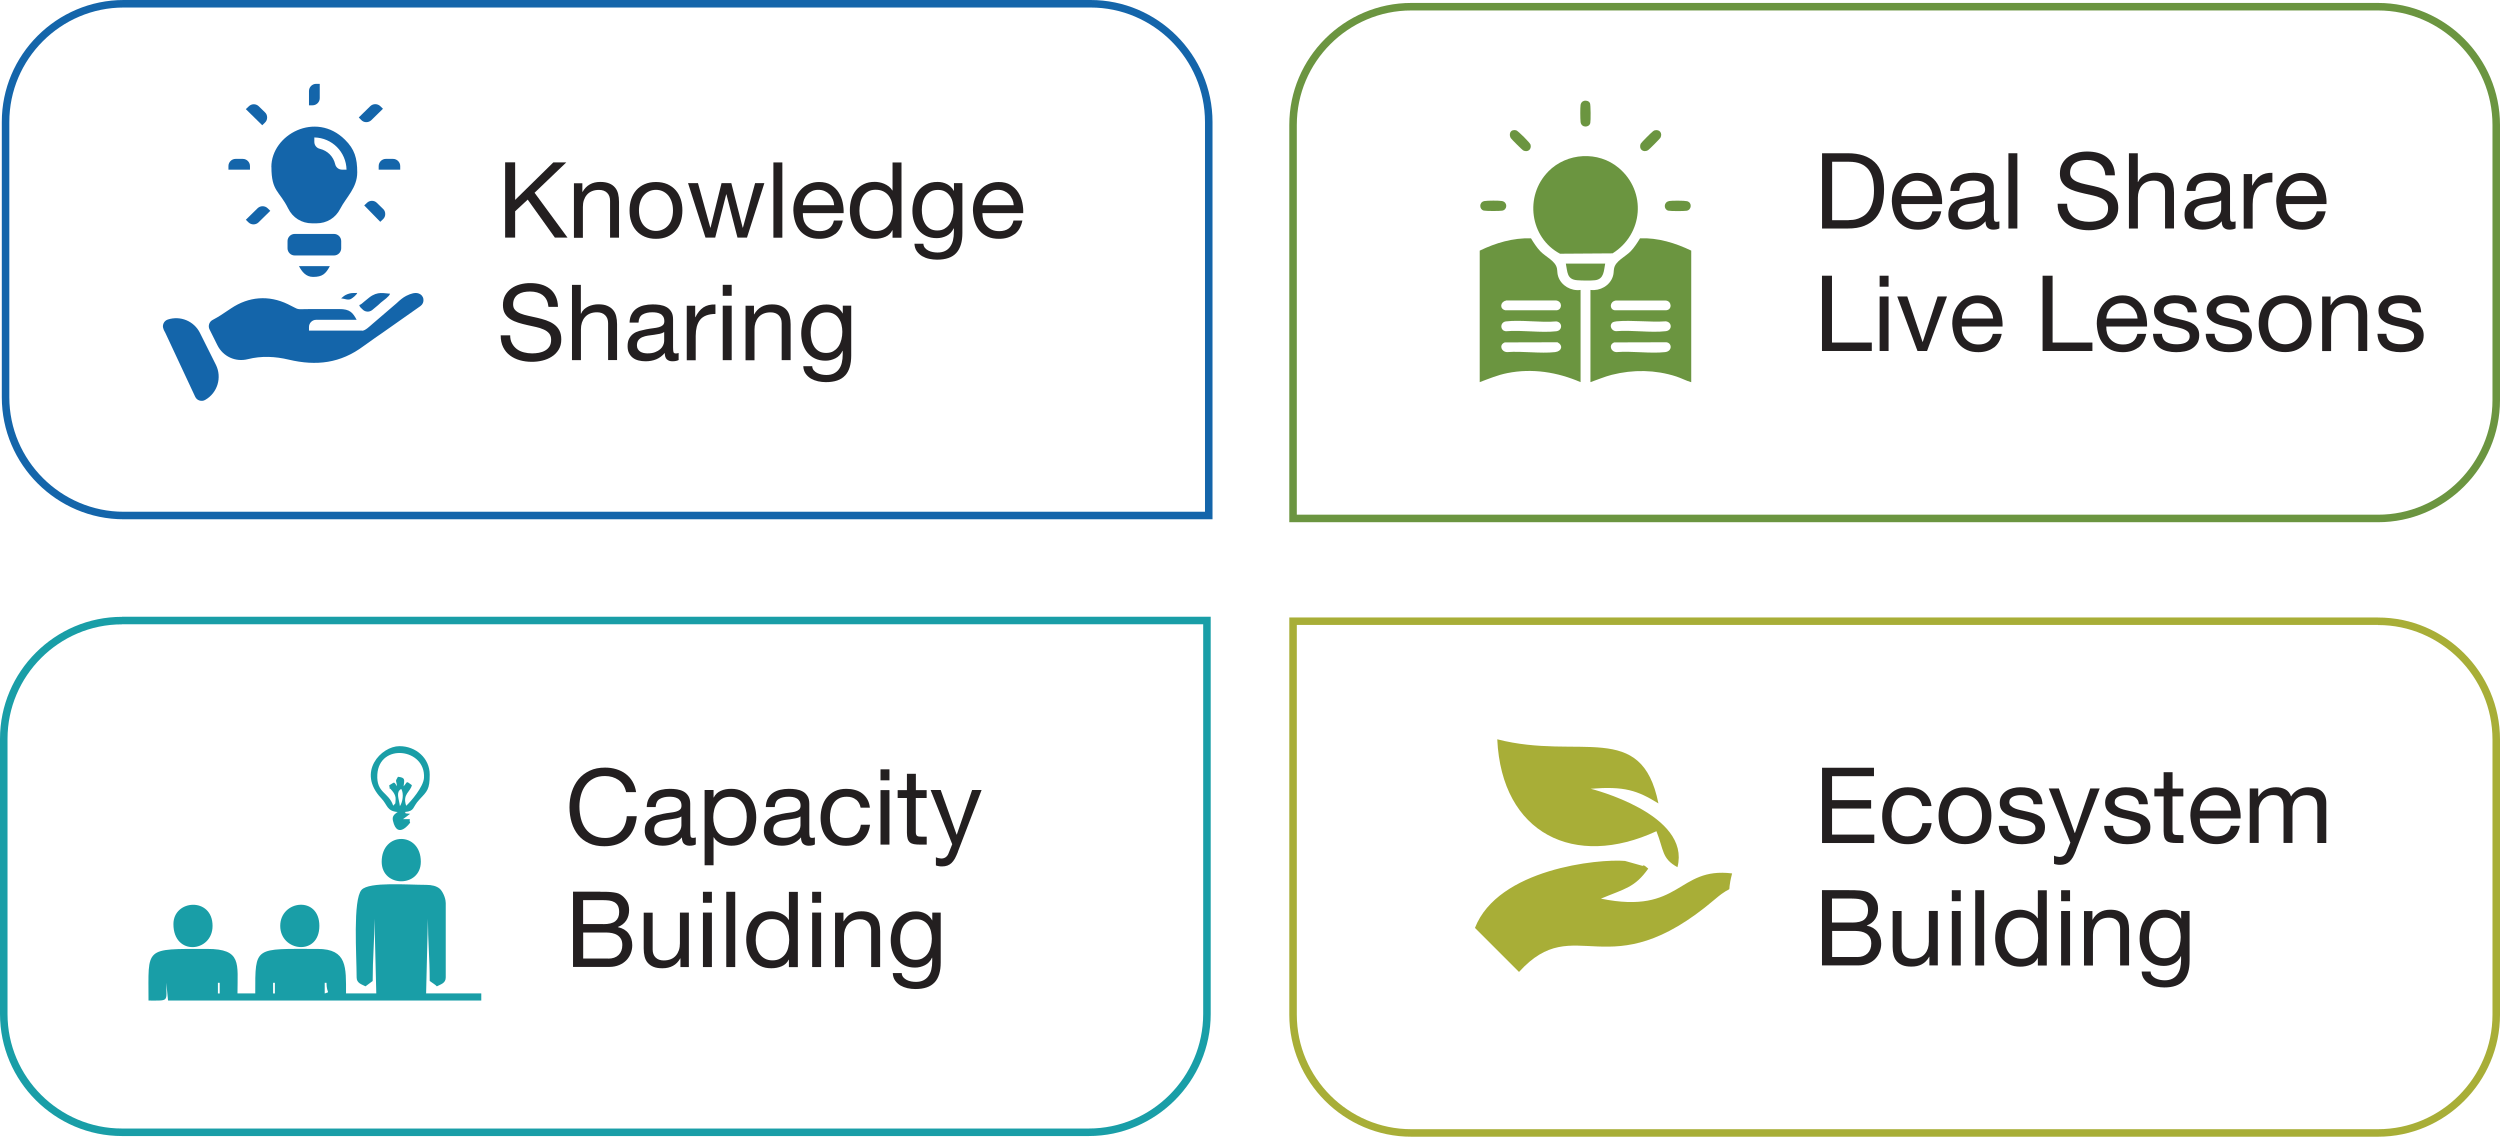 <?xml version="1.0" encoding="UTF-8"?>
<svg id="Layer_2" data-name="Layer 2" xmlns="http://www.w3.org/2000/svg" viewBox="0 0 332.14 151.02">
  <defs>
    <style>
      .cls-1 {
        fill: #231f20;
      }

      .cls-2 {
        stroke: #1465aa;
      }

      .cls-2, .cls-3, .cls-4, .cls-5, .cls-6, .cls-7, .cls-8 {
        fill-rule: evenodd;
      }

      .cls-2, .cls-3, .cls-4, .cls-6 {
        fill: none;
        stroke-miterlimit: 10;
      }

      .cls-3 {
        stroke: #199ea7;
      }

      .cls-9 {
        fill: #6b9540;
      }

      .cls-4 {
        stroke: #6b9540;
      }

      .cls-5 {
        fill: #199ea7;
      }

      .cls-6 {
        stroke: #a8ae37;
      }

      .cls-7 {
        fill: #a8ae37;
      }

      .cls-8 {
        fill: #1465aa;
      }
    </style>
  </defs>
  <g id="Layer_1-2" data-name="Layer 1">
    <g>
      <path class="cls-2" d="M16.45.5h128.43c8.64,0,15.71,7.07,15.71,15.71v52.28H16.45c-8.64,0-15.71-7.07-15.71-15.71V16.21C.73,7.57,7.8.5,16.45.5"/>
      <path class="cls-3" d="M16.21,82.44h144.14v52.28c0,8.64-7.07,15.71-15.71,15.71H16.21c-8.64,0-15.71-7.07-15.71-15.71v-36.56c0-8.64,7.07-15.71,15.71-15.71"/>
      <path class="cls-4" d="M315.93.89h-128.43c-8.64,0-15.71,7.07-15.71,15.71v52.28s144.14,0,144.14,0c8.64,0,15.71-7.07,15.71-15.71V16.6c0-8.64-7.07-15.71-15.71-15.71"/>
      <path class="cls-8" d="M36.06,22.18c0,3.28,1.05,3.14,2.22,5.51.61,1.24,1.8,1.98,3.18,1.98h.58c1.37,0,2.54-.71,3.16-1.93.8-1.55,2.26-2.78,2.26-4.84,0-1.89-.35-3.08-1.63-4.34-3.89-3.86-9.78-.68-9.78,3.63M41.76,18.26c2.36.05,4.22,1.92,4.28,4.28h-.59c-.44,0-.82-.29-.92-.73-.24-1.02-1.01-1.79-2.04-2.04-.43-.1-.73-.48-.73-.92v-.59ZM21.73,43.77c.06.12.12.23.17.33.02.04.04.07.06.11l3.97,8.5c.12.25.31.42.57.5.26.08.52.06.76-.08,1.64-.93,2.26-2.98,1.42-4.67l-2.11-4.22c-.79-1.59-2.61-2.33-4.27-1.79-.27.09-.47.27-.58.53-.11.26-.1.53.03.79ZM39.15,33.94h5.23c.52,0,.95-.43.95-.95v-.96c0-.52-.43-.95-.95-.95h-5.23c-.52,0-.95.43-.95.95v.96c0,.52.43.95.95.95ZM47.73,40.53c.09.33.23.34.41.55.34.38.91.43,1.31.11.28-.23.49-.41.78-.65.16-.13.21-.21.37-.34.33-.28,1.12-.8,1.22-1.18-.75-.02-1.63-.39-2.78.52-.22.18-.41.33-.64.52-.21.17-.43.41-.68.47ZM32.66,14.5l2.18,2.14.36-.35c.19-.18.29-.41.29-.68s-.09-.5-.28-.68l-.83-.81c-.37-.36-.95-.36-1.32,0l-.41.39ZM48.38,27.28l2.14,2.19.37-.35c.19-.18.29-.41.29-.68,0-.27-.09-.5-.28-.68l-.83-.81c-.36-.36-.95-.36-1.32,0l-.37.35ZM32.66,29.2l.36.35c.37.35.95.35,1.32,0l1.57-1.54-.36-.35c-.37-.35-.95-.35-1.32,0l-1.57,1.54ZM47.67,15.61l.32.33c.18.19.41.29.67.29.26,0,.49-.09.68-.27l1.54-1.51-.36-.35c-.37-.35-.95-.35-1.32,0l-1.53,1.5ZM41.59,36.79c1.24,0,1.68-.4,2.23-1.43h-4.1c.38.72.92,1.43,1.87,1.43ZM41.05,13.99h.48c.52,0,.95-.43.95-.95v-1.9h-.48c-.52,0-.95.43-.95.95v1.9ZM30.36,22.54h2.85v-.48c0-.52-.43-.95-.95-.95h-.96c-.52,0-.95.43-.95.95v.48ZM50.32,22.54h2.85v-.48c0-.52-.43-.95-.95-.95h-.96c-.52,0-.95.43-.95.95v.48ZM45.33,39.64c.44.04.94.29,1.31.07.27-.16.73-.53.82-.79-.56,0-.85-.01-1.27.15-.4.15-.59.32-.86.56ZM48.09,43.92h-7.04v-.48c0-.52.43-.95.95-.95h5.38c-.49-.92-.88-1.44-2.31-1.43-1.25,0-2.5,0-3.74,0-2.28,0-1.32.2-3.09-.65-2.55-1.23-5.2-1.01-7.53.55-1.32.88-1.51,1.03-2.47,1.55-.45.24-.63.8-.4,1.26l1.04,2.09c.75,1.51,2.41,2.27,4.04,1.86,1.82-.46,3.63-.37,5.44.06,3.67.87,6.87.49,9.94-1.8.02-.02.04-.03.07-.05l1.63-1.16c.28-.21.49-.32.76-.52.02-.02.04-.03.07-.05l5.03-3.54c.31-.22.45-.57.39-.94-.06-.37-.32-.65-.68-.75-.42-.12-.93,0-1.59.33-.44.22-.86.58-1.22.92-.03.03-.06.06-.1.09l-3.16,2.71c-.42.36-.98.92-1.4.92Z"/>
      <g>
        <path class="cls-1" d="M68.44,21.58v4.98l5.07-4.98h1.72l-4.21,4.03,4.38,5.96h-1.68l-3.61-5.05-1.67,1.55v3.5h-1.33v-10h1.33Z"/>
        <path class="cls-1" d="M77.37,24.34v1.15h.03c.5-.88,1.28-1.32,2.35-1.32.48,0,.87.07,1.19.2s.57.31.77.55c.2.23.33.51.41.83.08.32.12.68.12,1.07v4.76h-1.19v-4.9c0-.45-.13-.8-.39-1.06-.26-.26-.62-.39-1.08-.39-.36,0-.68.06-.94.17-.27.11-.49.27-.67.48-.18.21-.31.45-.4.72s-.13.58-.13.9v4.09h-1.19v-7.24h1.12Z"/>
        <path class="cls-1" d="M83.86,26.47c.15-.46.37-.86.67-1.2.3-.34.67-.61,1.11-.8s.94-.29,1.51-.29,1.08.1,1.52.29c.43.2.8.46,1.1.8.3.34.52.74.67,1.2s.22.96.22,1.49-.08,1.03-.22,1.48-.37.86-.67,1.2c-.3.34-.67.61-1.1.8-.43.19-.94.29-1.52.29s-1.07-.1-1.51-.29c-.44-.19-.81-.46-1.11-.8-.3-.34-.52-.74-.67-1.2s-.22-.95-.22-1.48.07-1.03.22-1.49ZM85.07,29.13c.12.34.28.63.48.85s.45.4.72.52c.28.12.57.18.88.18s.6-.06.88-.18c.28-.12.52-.3.72-.52.21-.23.37-.51.48-.85.12-.34.18-.73.18-1.17s-.06-.83-.18-1.17c-.12-.34-.28-.63-.48-.86-.21-.23-.45-.41-.72-.53-.28-.12-.57-.18-.88-.18s-.6.06-.88.18c-.28.12-.52.3-.72.53-.21.23-.37.52-.48.86-.12.34-.18.73-.18,1.17s.06.83.18,1.17Z"/>
        <path class="cls-1" d="M97.98,31.57l-1.47-5.75h-.03l-1.46,5.75h-1.29l-2.32-7.24h1.32l1.64,5.92h.03l1.46-5.92h1.3l1.51,5.92h.03l1.62-5.92h1.23l-2.31,7.24h-1.26Z"/>
        <path class="cls-1" d="M103.94,21.58v10h-1.19v-10h1.19Z"/>
        <path class="cls-1" d="M110.91,31.11c-.54.41-1.22.62-2.04.62-.58,0-1.08-.09-1.5-.28s-.78-.45-1.07-.78c-.29-.34-.51-.74-.65-1.2s-.23-.98-.25-1.53c0-.55.08-1.05.25-1.51s.4-.85.71-1.19c.3-.34.66-.6,1.08-.78s.87-.28,1.37-.28c.64,0,1.18.13,1.6.4.42.27.77.6,1.02,1.01.26.41.43.86.53,1.34.1.49.14.95.12,1.39h-5.42c0,.32.03.62.11.9.08.29.22.54.41.76.19.22.42.39.71.53s.63.2,1.02.2c.5,0,.92-.12,1.24-.35s.53-.59.64-1.06h1.18c-.16.81-.51,1.42-1.05,1.83ZM110.62,26.46c-.11-.25-.25-.47-.43-.65s-.4-.33-.64-.43c-.25-.11-.52-.16-.82-.16s-.59.05-.83.16-.46.25-.64.44c-.18.19-.32.4-.42.65-.1.25-.16.51-.18.79h4.16c-.02-.28-.08-.55-.19-.8Z"/>
        <path class="cls-1" d="M118.58,31.57v-.98h-.03c-.2.4-.5.69-.92.87-.42.18-.88.27-1.39.27-.56,0-1.05-.1-1.46-.31s-.76-.48-1.04-.83c-.28-.34-.48-.75-.62-1.2-.14-.46-.21-.94-.21-1.46s.07-1,.2-1.46c.13-.46.34-.86.62-1.2s.62-.61,1.04-.81c.42-.2.9-.3,1.45-.3.19,0,.39.02.6.06.21.04.43.1.64.19s.42.21.61.35c.19.15.35.32.48.54h.03v-3.72h1.19v10h-1.19ZM114.31,29.01c.09.32.22.61.41.86.18.25.42.45.7.6.28.15.62.22,1,.22s.74-.08,1.02-.24c.28-.16.51-.37.69-.62s.31-.55.38-.88.12-.66.12-.99c0-.35-.04-.7-.13-1.03-.08-.33-.22-.62-.4-.88-.18-.25-.42-.46-.71-.61-.29-.15-.64-.23-1.05-.23s-.74.08-1.02.24c-.28.16-.5.37-.67.63-.17.26-.29.56-.36.9-.08.34-.11.68-.11,1.04,0,.34.04.67.13.99Z"/>
        <path class="cls-1" d="M127.04,33.62c-.54.59-1.39.88-2.55.88-.34,0-.68-.04-1.03-.11-.35-.07-.67-.2-.95-.36-.28-.17-.52-.39-.71-.66-.19-.27-.29-.6-.31-.99h1.19c0,.21.08.4.2.55s.28.27.46.36c.18.09.38.16.6.2.21.04.42.06.62.06.39,0,.72-.07.99-.2.27-.13.5-.32.67-.56.18-.24.31-.53.39-.86.08-.34.12-.7.12-1.11v-.48h-.03c-.21.45-.52.78-.93.99-.42.21-.86.31-1.32.31-.54,0-1.01-.1-1.41-.29-.4-.2-.74-.46-1.01-.79-.27-.33-.47-.72-.61-1.16-.14-.44-.2-.91-.2-1.41,0-.43.06-.87.17-1.32.11-.45.3-.86.56-1.23.26-.37.61-.67,1.04-.91.43-.24.96-.36,1.58-.36.46,0,.88.1,1.26.3.38.2.68.5.9.9h.01v-1.04h1.12v6.62c0,1.19-.27,2.07-.81,2.66ZM125.52,30.36c.28-.16.5-.38.67-.64.17-.27.29-.57.37-.9.08-.34.12-.67.12-1.01,0-.32-.04-.63-.11-.94-.07-.31-.19-.59-.36-.83s-.38-.45-.64-.59c-.26-.15-.58-.22-.95-.22s-.71.07-.98.22c-.27.15-.49.34-.67.58-.17.24-.3.52-.38.84s-.12.65-.12.99.03.65.1.98c.06.33.18.62.34.89.16.27.37.48.63.64.26.16.59.25.98.25s.73-.08,1-.25Z"/>
        <path class="cls-1" d="M134.77,31.11c-.54.41-1.22.62-2.04.62-.58,0-1.08-.09-1.5-.28s-.78-.45-1.07-.78c-.29-.34-.51-.74-.65-1.2s-.23-.98-.25-1.53c0-.55.08-1.05.25-1.51s.4-.85.71-1.19c.3-.34.66-.6,1.08-.78s.87-.28,1.37-.28c.64,0,1.18.13,1.6.4.42.27.77.6,1.02,1.01.26.41.43.86.53,1.34.1.49.14.95.12,1.39h-5.42c0,.32.03.62.11.9.08.29.22.54.41.76.19.22.42.39.71.53s.63.2,1.02.2c.5,0,.92-.12,1.24-.35s.53-.59.64-1.06h1.18c-.16.81-.51,1.42-1.05,1.83ZM134.48,26.46c-.11-.25-.25-.47-.43-.65s-.4-.33-.64-.43c-.25-.11-.52-.16-.82-.16s-.59.05-.83.16-.46.25-.64.44c-.18.19-.32.4-.42.65-.1.25-.16.51-.18.79h4.16c-.02-.28-.08-.55-.19-.8Z"/>
      </g>
      <g>
        <path class="cls-1" d="M72.11,39.21c-.44-.32-1.01-.48-1.7-.48-.28,0-.56.03-.83.08-.27.06-.51.15-.72.28-.21.13-.38.31-.5.53s-.19.49-.19.82c0,.31.09.56.27.75.18.19.42.35.73.47.3.12.65.22,1.03.3s.77.17,1.17.26c.4.09.79.2,1.17.33.38.13.73.3,1.03.51.3.21.55.49.73.81.18.33.27.74.27,1.23,0,.53-.12.99-.36,1.37-.24.38-.54.69-.92.92-.37.24-.79.41-1.25.52s-.92.16-1.38.16c-.56,0-1.09-.07-1.59-.21-.5-.14-.94-.35-1.32-.64-.38-.28-.68-.65-.9-1.09-.22-.44-.33-.97-.33-1.58h1.26c0,.42.08.78.25,1.08.16.3.38.55.64.75.27.2.58.34.93.43.35.09.72.14,1.09.14.3,0,.6-.03.9-.08.3-.06.58-.15.82-.29.24-.13.44-.32.59-.55s.22-.53.22-.9c0-.34-.09-.62-.27-.84-.18-.21-.42-.39-.73-.52-.3-.14-.65-.25-1.03-.33-.38-.08-.77-.17-1.17-.26-.4-.09-.79-.19-1.17-.31-.38-.12-.73-.27-1.03-.46-.3-.19-.55-.44-.73-.74-.18-.3-.27-.68-.27-1.14,0-.5.1-.94.31-1.31.21-.37.48-.67.82-.91.34-.24.73-.42,1.16-.53.43-.12.88-.17,1.34-.17.51,0,.99.06,1.43.18s.82.31,1.16.57c.33.26.59.59.78.99.19.4.3.87.31,1.42h-1.26c-.08-.72-.33-1.24-.78-1.56Z"/>
        <path class="cls-1" d="M77.17,37.85v3.82h.03c.09-.22.22-.41.39-.57.17-.15.36-.28.57-.38.21-.1.43-.17.66-.22.23-.05.45-.07.67-.07.48,0,.87.06,1.19.2s.57.31.77.55c.2.23.33.51.41.83.08.32.12.68.12,1.07v4.76h-1.19v-4.9c0-.45-.13-.8-.39-1.06s-.62-.39-1.08-.39c-.36,0-.68.06-.94.17-.27.11-.49.27-.67.48-.18.21-.31.45-.4.72-.09.28-.13.58-.13.9v4.09h-1.19v-10h1.19Z"/>
        <path class="cls-1" d="M90.18,47.82c-.21.12-.49.18-.85.18-.31,0-.55-.09-.74-.26-.18-.17-.27-.46-.27-.85-.33.39-.71.67-1.14.85-.43.17-.9.26-1.41.26-.33,0-.64-.04-.93-.11-.29-.07-.55-.19-.76-.35-.21-.16-.38-.37-.51-.62s-.19-.57-.19-.93c0-.41.07-.75.21-1.01.14-.26.32-.47.55-.64s.49-.29.78-.37.6-.15.9-.21c.33-.07.64-.11.93-.15.29-.03.55-.08.78-.14.22-.06.4-.15.53-.27.13-.12.2-.29.2-.51,0-.26-.05-.47-.15-.63-.1-.16-.22-.28-.38-.36-.15-.08-.33-.14-.52-.17-.19-.03-.38-.04-.57-.04-.5,0-.92.1-1.26.29-.34.19-.52.55-.55,1.08h-1.19c.02-.45.11-.83.28-1.13.17-.31.39-.56.67-.75.28-.19.6-.33.96-.41.36-.08.74-.13,1.15-.13.33,0,.65.02.97.07.32.05.61.14.88.29.26.14.47.35.63.61.16.26.24.6.24,1.02v3.72c0,.28.02.48.05.61.03.13.14.2.33.2.1,0,.22-.02.36-.06v.92ZM88.24,44.11c-.15.11-.35.19-.59.24-.24.05-.5.09-.76.13-.27.03-.54.07-.81.11s-.51.11-.73.2-.39.22-.53.4c-.13.17-.2.41-.2.7,0,.19.04.36.12.49s.18.24.31.33c.13.08.27.14.44.18s.35.06.53.06c.39,0,.73-.05,1.01-.16.28-.11.51-.24.69-.4.18-.16.31-.34.39-.53s.13-.37.13-.54v-1.21Z"/>
        <path class="cls-1" d="M92.36,40.61v1.53h.03c.29-.59.64-1.02,1.06-1.3s.95-.41,1.6-.39v1.26c-.48,0-.88.07-1.22.2-.34.13-.61.32-.81.57s-.35.56-.45.92c-.09.36-.14.77-.14,1.24v3.22h-1.19v-7.24h1.12Z"/>
        <path class="cls-1" d="M96.02,39.3v-1.46h1.19v1.46h-1.19ZM97.21,40.61v7.24h-1.19v-7.24h1.19Z"/>
        <path class="cls-1" d="M100.17,40.61v1.15h.03c.5-.88,1.28-1.32,2.35-1.32.48,0,.87.06,1.19.2s.57.31.77.55c.2.23.33.51.41.83.08.32.12.68.12,1.07v4.76h-1.19v-4.9c0-.45-.13-.8-.39-1.06s-.62-.39-1.08-.39c-.36,0-.68.06-.94.17-.27.11-.49.27-.67.48-.18.21-.31.45-.4.72-.09.28-.13.58-.13.9v4.09h-1.19v-7.24h1.12Z"/>
        <path class="cls-1" d="M112.27,49.89c-.54.59-1.39.88-2.55.88-.34,0-.68-.04-1.03-.11-.35-.08-.67-.2-.95-.36-.28-.17-.52-.39-.71-.66s-.29-.6-.31-.99h1.19c0,.21.08.4.2.55.13.15.28.27.46.36.18.09.38.16.6.2.21.04.42.06.62.06.39,0,.72-.07.99-.2.27-.14.5-.32.67-.56.18-.24.31-.52.39-.86.08-.34.12-.71.12-1.11v-.48h-.03c-.21.45-.52.78-.93.99-.42.21-.86.32-1.32.32-.54,0-1.01-.1-1.41-.29s-.74-.46-1.01-.79c-.27-.33-.47-.72-.61-1.16-.14-.44-.2-.91-.2-1.41,0-.43.06-.87.17-1.32.11-.45.3-.86.56-1.23.26-.37.61-.67,1.04-.91.43-.24.96-.36,1.58-.36.46,0,.88.1,1.26.3.38.2.68.5.9.9h.01v-1.04h1.12v6.62c0,1.19-.27,2.07-.81,2.66ZM110.75,46.63c.28-.16.5-.38.67-.64.17-.27.29-.57.37-.9s.12-.67.12-1.01c0-.32-.04-.63-.11-.94-.07-.31-.19-.58-.36-.83-.16-.25-.38-.45-.64-.59-.26-.15-.58-.22-.95-.22s-.71.07-.98.22-.49.34-.67.58c-.17.24-.3.52-.38.84s-.12.65-.12.99c0,.33.03.65.1.98.06.33.18.62.34.89.16.27.37.48.63.64.26.16.59.25.98.25s.73-.08,1-.25Z"/>
      </g>
      <path class="cls-5" d="M59.22,119.93v9.93c0,.77-.67.91-1.18,1.18-.34-.29.16.09-.39-.32-.28-.21-.33-.23-.56-.39,0-3.06-.24-5.24-.24-8.28l-.24,9.93h7.33v.95H22.33l-.24-2.37c0,2.57.45,2.37-2.36,2.37,0-7.13-.64-6.86,7.8-6.86,4.62,0,4.02,1.94,4.02,5.91h2.36c0-6.32-.14-5.91,8.28-5.91,3.97,0,3.78,2.47,3.78,5.91h4.02l-.24-9.93c0,2.92-.24,5.2-.24,8.28l-.95.71c-.51-.27-1.18-.41-1.18-1.18,0-2.91-.52-10.34.66-11.64,1-1.1,6.21-.66,8.57-.66.76,0,1.4.15,1.83.53.35.32.77,1.19.77,1.83M43.38,130.57h-.24v1.42c.82-.27.24.06.24-1.42ZM36.52,130.57h-.24v1.42h.24v-1.42ZM57.09,102.91c0,1.97-.32,2.2-1.39,3.34-.95,1.01-.55,1.51-1.92,1.63.29.22-.27.15.71.24l-.95.71c1.43.03.69-.15.95.47,0,0-1.68,2.35-2.28-.24-.13-.56.1-.8.48-1.09.03-.02.1-.06.15-.09-1.48-.12-1.33-.93-2.19-1.83-3.3-3.47,0-6.92,2.42-6.92,2.18,0,4.02,1.59,4.02,3.78ZM53.96,107.06c.63-.58,2.29-2.5,2.37-3.72.24-3.93-5.95-4.68-6.2-.44-.14,2.49,1.5,2.31,2.11,4.14.37-.46.25-.04.32-.82.06-.69-.57-1.28-.57-1.28-.33-.5-.09.47-.28-.61.75-.4.56-.58,1.04.13-.1-.88-.3-.54.12-1.26.99.11.87.35.75,1.27.57-.62.26-.77,1.1-.16-.18.9-1.29,1.19-.76,2.73ZM53.13,107.1c.35-.5.56-1.64.18-2.29-.76.43-.31,1.28-.18,2.29ZM42.43,123.01c0,4.07-5.2,3.43-5.2,0s5.2-4.05,5.2,0ZM28.24,123.01c0,3.54-5.2,4.06-5.2-.24,0-3.29,5.2-3.63,5.2.24ZM55.91,114.49c0,3.46-5.2,3.46-5.2,0,0-4.04,5.2-4.04,5.2,0ZM29.19,130.57h-.24v1.42h.24v-1.42Z"/>
      <g>
        <path class="cls-1" d="M82.18,103.63c-.51-.35-1.11-.53-1.81-.53-.6,0-1.11.11-1.53.34-.42.22-.78.52-1.05.9-.28.38-.48.81-.61,1.29s-.2.99-.2,1.51c0,.57.07,1.11.2,1.62.13.51.33.95.61,1.33.27.38.63.68,1.06.9s.94.34,1.54.34c.44,0,.83-.07,1.17-.22s.63-.35.88-.6c.25-.26.44-.56.58-.92.14-.35.22-.74.25-1.15h1.33c-.13,1.26-.56,2.24-1.3,2.94-.74.7-1.75,1.05-3.02,1.05-.77,0-1.45-.13-2.03-.4-.58-.27-1.06-.63-1.44-1.1s-.67-1.02-.86-1.65-.29-1.32-.29-2.04.1-1.41.31-2.05c.21-.64.51-1.2.9-1.67.4-.48.89-.85,1.48-1.13s1.27-.41,2.04-.41c.52,0,1.02.07,1.48.21.47.14.88.34,1.25.62.36.27.67.61.91,1.02.24.41.4.88.48,1.41h-1.33c-.15-.71-.48-1.24-.99-1.6Z"/>
        <path class="cls-1" d="M92.46,112.18c-.21.12-.49.18-.85.18-.31,0-.55-.09-.74-.26-.18-.17-.27-.46-.27-.85-.33.39-.71.67-1.14.85-.43.17-.9.26-1.41.26-.33,0-.64-.04-.93-.11-.29-.07-.55-.19-.76-.35-.21-.16-.38-.37-.51-.62s-.19-.57-.19-.93c0-.41.07-.75.21-1.01.14-.26.32-.47.55-.64s.49-.29.78-.37.6-.15.9-.21c.33-.07.64-.11.93-.15.29-.03.55-.08.78-.14.22-.06.4-.15.53-.27.13-.12.2-.29.2-.51,0-.26-.05-.47-.15-.63-.1-.16-.22-.28-.38-.36-.15-.08-.33-.14-.52-.17-.19-.03-.38-.04-.57-.04-.5,0-.92.1-1.26.29-.34.19-.52.55-.55,1.08h-1.19c.02-.45.11-.83.28-1.13.17-.31.39-.56.67-.75.28-.19.6-.33.96-.41.36-.08.74-.13,1.15-.13.33,0,.65.02.97.07.32.05.61.14.88.29.26.14.47.35.63.61.16.26.24.6.24,1.02v3.72c0,.28.02.48.05.61.03.13.14.2.33.2.1,0,.22-.02.36-.06v.92ZM90.53,108.47c-.15.11-.35.19-.59.24-.24.05-.5.09-.76.13-.27.03-.54.07-.81.11s-.51.11-.73.2-.39.22-.53.4c-.13.17-.2.41-.2.7,0,.19.04.36.12.49s.18.24.31.33c.13.08.27.14.44.18s.35.06.53.06c.39,0,.73-.05,1.01-.16.28-.11.51-.24.69-.4.18-.16.31-.34.39-.53s.13-.37.13-.54v-1.21Z"/>
        <path class="cls-1" d="M94.8,104.97v.98h.03c.2-.4.5-.69.92-.88s.88-.27,1.39-.27c.56,0,1.05.1,1.46.31s.76.48,1.04.83c.28.35.48.75.62,1.21s.21.94.21,1.46-.07,1-.2,1.46c-.13.46-.34.86-.62,1.2s-.62.61-1.04.8c-.42.2-.9.29-1.45.29-.18,0-.38-.02-.59-.06-.22-.04-.44-.1-.65-.18s-.42-.2-.61-.34-.35-.32-.48-.54h-.03v3.72h-1.19v-10h1.19ZM99.08,107.54c-.09-.32-.22-.61-.41-.86-.18-.25-.42-.45-.7-.6-.28-.15-.62-.22-1-.22s-.74.08-1.02.24c-.28.16-.51.37-.69.62-.18.26-.31.55-.38.88-.08.33-.12.66-.12.99,0,.36.04.7.13,1.03s.22.62.4.88c.18.25.42.46.71.61.29.15.64.23,1.05.23s.75-.08,1.03-.24c.27-.16.5-.37.66-.63.17-.26.29-.56.36-.9.08-.34.11-.68.11-1.04,0-.34-.04-.67-.13-.99Z"/>
        <path class="cls-1" d="M108.28,112.18c-.21.12-.49.18-.85.18-.31,0-.55-.09-.74-.26-.18-.17-.27-.46-.27-.85-.33.39-.71.67-1.14.85-.43.17-.9.26-1.41.26-.33,0-.64-.04-.93-.11-.29-.07-.55-.19-.76-.35-.21-.16-.38-.37-.51-.62s-.19-.57-.19-.93c0-.41.07-.75.21-1.01.14-.26.32-.47.55-.64s.49-.29.78-.37.6-.15.9-.21c.33-.07.64-.11.93-.15.29-.03.55-.08.78-.14.22-.06.4-.15.53-.27.13-.12.2-.29.2-.51,0-.26-.05-.47-.15-.63-.1-.16-.22-.28-.38-.36-.15-.08-.33-.14-.52-.17-.19-.03-.38-.04-.57-.04-.5,0-.92.1-1.26.29-.34.19-.52.55-.55,1.08h-1.19c.02-.45.11-.83.28-1.13.17-.31.39-.56.67-.75.28-.19.6-.33.96-.41.36-.08.74-.13,1.15-.13.33,0,.65.02.97.07.32.05.61.14.88.29.26.14.47.35.63.61.16.26.24.6.24,1.02v3.72c0,.28.02.48.05.61.03.13.14.2.33.2.1,0,.22-.02.36-.06v.92ZM106.35,108.47c-.15.11-.35.19-.59.24-.24.05-.5.09-.76.13-.27.03-.54.07-.81.11s-.51.11-.73.2-.39.22-.53.4c-.13.17-.2.41-.2.7,0,.19.04.36.12.49s.18.24.31.33c.13.08.27.14.44.18s.35.06.53.06c.39,0,.73-.05,1.01-.16.28-.11.51-.24.69-.4.18-.16.31-.34.39-.53s.13-.37.13-.54v-1.21Z"/>
        <path class="cls-1" d="M113.71,106.23c-.3-.25-.7-.38-1.2-.38-.43,0-.79.08-1.08.24-.29.16-.52.37-.69.63-.17.26-.3.56-.37.9-.08.34-.11.69-.11,1.06,0,.34.04.66.12.98s.2.6.37.85c.17.25.39.45.66.6s.59.22.97.22c.59,0,1.05-.15,1.38-.46s.53-.74.61-1.3h1.22c-.13.9-.46,1.59-1,2.07-.54.49-1.27.73-2.19.73-.55,0-1.04-.09-1.46-.27-.42-.18-.78-.43-1.06-.76-.29-.33-.5-.72-.64-1.17-.14-.45-.22-.95-.22-1.49s.07-1.05.21-1.52c.14-.47.35-.88.64-1.23.29-.35.64-.63,1.07-.83.43-.2.93-.3,1.5-.3.41,0,.8.05,1.16.15s.68.25.95.46c.27.21.5.46.68.78.18.31.29.68.34,1.11h-1.23c-.09-.46-.29-.81-.59-1.06Z"/>
        <path class="cls-1" d="M116.98,103.67v-1.46h1.19v1.46h-1.19ZM118.17,104.97v7.24h-1.19v-7.24h1.19Z"/>
        <path class="cls-1" d="M123.11,104.97v1.05h-1.44v4.49c0,.14.01.25.04.34s.07.15.13.2c.07.05.16.08.27.09.12.01.27.02.46.02h.55v1.05h-.91c-.31,0-.57-.02-.79-.06-.22-.04-.4-.12-.53-.23-.13-.11-.24-.27-.3-.48s-.1-.48-.1-.81v-4.61h-1.23v-1.05h1.23v-2.17h1.19v2.17h1.44Z"/>
        <path class="cls-1" d="M127.27,113.17c-.14.36-.28.65-.41.9-.14.24-.29.44-.45.59-.16.15-.35.27-.55.34-.2.07-.43.11-.69.11-.14,0-.28,0-.42-.03-.14-.02-.28-.05-.41-.1v-1.09c.1.05.22.09.36.12.13.03.25.05.34.05.24,0,.45-.06.61-.18.16-.12.29-.28.37-.5l.49-1.22-2.87-7.2h1.34l2.11,5.92h.03l2.03-5.92h1.26l-3.15,8.2Z"/>
      </g>
      <g>
        <path class="cls-1" d="M79.76,118.48c.21,0,.45,0,.69,0,.25,0,.49.02.74.04.24.02.47.06.68.1s.39.12.54.21c.33.2.6.47.83.81.23.34.34.77.34,1.27,0,.53-.13.99-.38,1.38-.26.39-.62.67-1.1.86v.03c.62.13,1.09.41,1.41.84.33.43.49.95.49,1.57,0,.36-.07.72-.2,1.06s-.32.65-.58.92-.57.48-.95.64c-.38.16-.81.25-1.31.25h-4.83v-10h3.63ZM80.13,122.78c.76,0,1.3-.13,1.63-.4s.5-.67.5-1.2c0-.35-.06-.63-.17-.84s-.27-.36-.46-.48c-.2-.11-.42-.18-.68-.22-.26-.03-.53-.05-.82-.05h-2.66v3.18h2.66ZM80.8,127.36c.59,0,1.05-.16,1.38-.48s.5-.76.5-1.32c0-.33-.06-.6-.18-.81-.12-.21-.28-.38-.48-.51-.2-.13-.43-.21-.69-.27-.26-.05-.53-.08-.81-.08h-3.04v3.46h3.33Z"/>
        <path class="cls-1" d="M90.4,128.48v-1.15h-.03c-.25.45-.57.78-.97.99-.39.21-.85.32-1.39.32-.48,0-.87-.06-1.19-.19s-.57-.31-.77-.54c-.2-.23-.33-.51-.41-.83-.08-.32-.12-.68-.12-1.07v-4.76h1.19v4.9c0,.45.13.8.39,1.06.26.26.62.39,1.08.39.36,0,.68-.06.95-.17s.49-.27.67-.48c.18-.21.31-.45.4-.72.09-.27.13-.58.13-.9v-4.09h1.19v7.24h-1.12Z"/>
        <path class="cls-1" d="M93.39,119.94v-1.46h1.19v1.46h-1.19ZM94.58,121.24v7.24h-1.19v-7.24h1.19Z"/>
        <path class="cls-1" d="M97.68,118.48v10h-1.19v-10h1.19Z"/>
        <path class="cls-1" d="M104.81,128.48v-.98h-.03c-.2.4-.5.69-.92.87-.42.18-.88.27-1.39.27-.56,0-1.05-.1-1.46-.31-.42-.21-.76-.48-1.04-.83-.28-.35-.48-.75-.62-1.2s-.21-.94-.21-1.46.07-1,.2-1.46c.13-.46.34-.86.62-1.2s.62-.61,1.04-.81c.42-.2.9-.3,1.45-.3.19,0,.39.02.6.06s.43.1.64.19c.21.09.42.21.61.35s.35.32.48.54h.03v-3.72h1.19v10h-1.19ZM100.53,125.91c.09.32.22.61.41.86.18.25.42.45.7.6.28.15.62.22,1,.22s.74-.08,1.02-.24c.28-.16.51-.37.69-.62.18-.26.31-.55.38-.88.08-.33.12-.66.12-.99,0-.36-.04-.7-.13-1.03s-.22-.62-.4-.88c-.18-.25-.42-.46-.71-.61-.29-.15-.64-.23-1.05-.23s-.74.08-1.02.24c-.28.16-.5.37-.67.63-.17.26-.29.56-.36.9-.08.34-.11.68-.11,1.04,0,.34.04.67.13.99Z"/>
        <path class="cls-1" d="M107.9,119.94v-1.46h1.19v1.46h-1.19ZM109.09,121.24v7.24h-1.19v-7.24h1.19Z"/>
        <path class="cls-1" d="M112.06,121.24v1.15h.03c.5-.88,1.28-1.32,2.35-1.32.48,0,.87.06,1.19.2s.57.31.77.55c.2.23.33.51.41.83.08.32.12.68.12,1.07v4.76h-1.19v-4.9c0-.45-.13-.8-.39-1.06s-.62-.39-1.08-.39c-.36,0-.68.06-.94.17-.27.11-.49.27-.67.48-.18.21-.31.45-.4.72-.09.28-.13.58-.13.9v4.09h-1.19v-7.24h1.12Z"/>
        <path class="cls-1" d="M124.16,130.52c-.54.59-1.39.88-2.55.88-.34,0-.68-.04-1.03-.11-.35-.08-.67-.2-.95-.36-.28-.17-.52-.39-.71-.66s-.29-.6-.31-.99h1.19c0,.21.08.4.2.55.13.15.28.27.46.36.18.09.38.16.6.2.21.04.42.06.62.06.39,0,.72-.07.99-.2.27-.14.5-.32.67-.56.18-.24.31-.52.39-.86.08-.34.12-.71.12-1.11v-.48h-.03c-.21.45-.52.78-.93.99-.42.21-.86.32-1.32.32-.54,0-1.01-.1-1.41-.29s-.74-.46-1.01-.79c-.27-.33-.47-.72-.61-1.16-.14-.44-.2-.91-.2-1.41,0-.43.06-.87.17-1.32.11-.45.3-.86.56-1.23.26-.37.61-.67,1.04-.91.43-.24.96-.36,1.58-.36.46,0,.88.1,1.26.3.38.2.68.5.9.9h.01v-1.04h1.12v6.62c0,1.19-.27,2.07-.81,2.66ZM122.64,127.26c.28-.16.5-.38.67-.64.17-.27.29-.57.37-.9s.12-.67.12-1.01c0-.32-.04-.63-.11-.94-.07-.31-.19-.58-.36-.83-.16-.25-.38-.45-.64-.59-.26-.15-.58-.22-.95-.22s-.71.07-.98.22-.49.34-.67.58c-.17.24-.3.52-.38.84s-.12.65-.12.99c0,.33.03.65.1.98.06.33.18.62.34.89.16.27.37.48.63.64.26.16.59.25.98.25s.73-.08,1-.25Z"/>
      </g>
      <g>
        <path class="cls-1" d="M245.5,20.36c1.54,0,2.72.39,3.56,1.18.83.78,1.25,1.98,1.25,3.58,0,.84-.09,1.58-.28,2.23-.19.65-.48,1.2-.87,1.64-.39.44-.89.78-1.5,1.02s-1.33.35-2.16.35h-3.43v-10h3.43ZM245.61,29.24c.15,0,.34-.01.56-.03.22-.02.46-.08.71-.17.25-.09.5-.22.75-.38.25-.17.47-.4.67-.69.2-.29.36-.65.48-1.08.13-.43.19-.96.19-1.58s-.06-1.13-.17-1.6c-.12-.47-.31-.87-.57-1.2-.27-.33-.61-.58-1.03-.76-.42-.17-.94-.26-1.55-.26h-2.24v7.76h2.21Z"/>
        <path class="cls-1" d="M256.85,29.9c-.54.41-1.22.62-2.04.62-.58,0-1.08-.09-1.5-.28s-.78-.45-1.07-.78c-.29-.34-.51-.74-.65-1.2s-.23-.98-.25-1.53c0-.55.08-1.05.25-1.51.17-.46.4-.85.71-1.19s.66-.6,1.08-.78c.42-.19.87-.28,1.37-.28.64,0,1.18.13,1.6.4s.77.6,1.02,1.01c.26.41.43.86.53,1.34.1.49.14.95.12,1.39h-5.42c0,.32.03.62.11.9.08.28.22.54.41.76.19.22.42.39.71.52.29.13.63.2,1.02.2.5,0,.92-.12,1.24-.35s.53-.59.64-1.06h1.18c-.16.81-.51,1.42-1.05,1.83ZM256.56,25.25c-.11-.25-.25-.47-.43-.65-.18-.18-.4-.33-.64-.43-.25-.11-.52-.16-.82-.16s-.59.05-.83.16-.46.25-.64.44c-.18.19-.32.4-.42.65-.1.25-.16.51-.18.79h4.16c-.02-.28-.08-.55-.19-.8Z"/>
        <path class="cls-1" d="M265.65,30.33c-.21.12-.49.18-.85.18-.31,0-.55-.09-.74-.26-.18-.17-.27-.46-.27-.85-.33.39-.71.67-1.14.85-.43.17-.9.26-1.41.26-.33,0-.64-.04-.93-.11-.29-.07-.55-.19-.76-.35-.21-.16-.38-.37-.51-.62s-.19-.57-.19-.93c0-.41.07-.75.21-1.01.14-.26.32-.47.55-.64s.49-.29.78-.37.6-.15.9-.21c.33-.07.64-.11.93-.15.29-.03.55-.08.78-.14.22-.06.4-.15.53-.27.13-.12.2-.29.2-.51,0-.26-.05-.47-.15-.63-.1-.16-.22-.28-.38-.36-.15-.08-.33-.14-.52-.17-.19-.03-.38-.04-.57-.04-.5,0-.92.1-1.26.29-.34.19-.52.55-.55,1.08h-1.19c.02-.45.11-.83.28-1.13.17-.31.39-.56.67-.75.28-.19.6-.33.96-.41.36-.08.74-.13,1.15-.13.33,0,.65.02.97.07.32.05.61.14.88.29.26.14.47.35.63.61.16.26.24.6.24,1.02v3.72c0,.28.02.48.05.61.03.13.14.2.33.2.1,0,.22-.02.36-.06v.92ZM263.72,26.62c-.15.11-.35.19-.59.24-.24.05-.5.09-.76.13-.27.03-.54.07-.81.11s-.51.11-.73.2-.39.22-.53.4c-.13.17-.2.41-.2.7,0,.19.04.36.12.49s.18.24.31.33c.13.08.27.14.44.18s.35.06.53.06c.39,0,.73-.05,1.01-.16.28-.11.51-.24.69-.4.18-.16.31-.34.39-.53s.13-.37.13-.54v-1.21Z"/>
        <path class="cls-1" d="M268.02,20.36v10h-1.19v-10h1.19Z"/>
        <path class="cls-1" d="M278.96,21.73c-.44-.32-1.01-.48-1.7-.48-.28,0-.56.03-.83.08-.27.06-.51.15-.72.28-.21.13-.38.31-.5.53s-.19.49-.19.82c0,.31.09.56.27.75.18.19.42.35.73.47.3.12.65.22,1.03.3s.77.17,1.17.26c.4.09.79.2,1.17.33.38.13.73.3,1.03.51.3.21.55.49.73.81.18.33.27.74.27,1.23,0,.53-.12.99-.36,1.37-.24.38-.54.69-.92.92-.37.24-.79.41-1.25.52s-.92.16-1.38.16c-.56,0-1.09-.07-1.59-.21-.5-.14-.94-.35-1.32-.64-.38-.28-.68-.65-.9-1.09-.22-.44-.33-.97-.33-1.58h1.26c0,.42.08.78.25,1.08.16.3.38.55.64.75.27.2.58.34.93.43.35.09.72.14,1.09.14.3,0,.6-.03.9-.08.3-.06.58-.15.82-.29.24-.13.44-.32.59-.55s.22-.53.22-.9c0-.34-.09-.62-.27-.84-.18-.21-.42-.39-.73-.52-.3-.14-.65-.25-1.03-.33-.38-.08-.77-.17-1.17-.26-.4-.09-.79-.19-1.17-.31-.38-.12-.73-.27-1.03-.46-.3-.19-.55-.44-.73-.74-.18-.3-.27-.68-.27-1.14,0-.5.1-.94.31-1.31.21-.37.48-.67.82-.91.34-.24.73-.42,1.16-.53.43-.12.88-.17,1.34-.17.51,0,.99.06,1.43.18s.82.31,1.16.57c.33.26.59.59.78.99.19.4.3.87.31,1.42h-1.26c-.08-.72-.33-1.24-.78-1.56Z"/>
        <path class="cls-1" d="M284.02,20.36v3.82h.03c.09-.22.22-.41.39-.57.17-.15.36-.28.57-.38.21-.1.43-.17.66-.22.23-.05.45-.07.67-.07.48,0,.87.06,1.19.2s.57.31.77.55c.2.23.33.51.41.83.08.32.12.68.12,1.07v4.76h-1.19v-4.9c0-.45-.13-.8-.39-1.06s-.62-.39-1.08-.39c-.36,0-.68.06-.94.17-.27.11-.49.27-.67.48-.18.21-.31.45-.4.72-.09.28-.13.58-.13.9v4.09h-1.19v-10h1.19Z"/>
        <path class="cls-1" d="M297.03,30.33c-.21.12-.49.18-.85.18-.31,0-.55-.09-.74-.26-.18-.17-.27-.46-.27-.85-.33.39-.71.67-1.14.85-.43.17-.9.26-1.41.26-.33,0-.64-.04-.93-.11-.29-.07-.55-.19-.76-.35-.21-.16-.38-.37-.51-.62s-.19-.57-.19-.93c0-.41.07-.75.21-1.01.14-.26.32-.47.55-.64s.49-.29.78-.37.6-.15.9-.21c.33-.07.64-.11.93-.15.29-.03.55-.08.78-.14.22-.06.4-.15.53-.27.13-.12.2-.29.2-.51,0-.26-.05-.47-.15-.63-.1-.16-.22-.28-.38-.36-.15-.08-.33-.14-.52-.17-.19-.03-.38-.04-.57-.04-.5,0-.92.1-1.26.29-.34.19-.52.55-.55,1.08h-1.19c.02-.45.11-.83.28-1.13.17-.31.39-.56.67-.75.28-.19.6-.33.96-.41.36-.08.74-.13,1.15-.13.33,0,.65.02.97.07.32.05.61.14.88.29.26.14.47.35.63.61.16.26.24.6.24,1.02v3.72c0,.28.02.48.05.61.03.13.14.2.33.2.1,0,.22-.02.36-.06v.92ZM295.1,26.62c-.15.11-.35.19-.59.24-.24.05-.5.09-.76.13-.27.03-.54.07-.81.11s-.51.11-.73.2-.39.22-.53.4c-.13.17-.2.41-.2.7,0,.19.04.36.12.49s.18.24.31.33c.13.08.27.14.44.18s.35.06.53.06c.39,0,.73-.05,1.01-.16.28-.11.51-.24.69-.4.18-.16.31-.34.39-.53s.13-.37.13-.54v-1.21Z"/>
        <path class="cls-1" d="M299.21,23.12v1.53h.03c.29-.59.64-1.02,1.06-1.3s.95-.41,1.6-.39v1.26c-.48,0-.88.07-1.22.2-.34.13-.61.32-.81.57s-.35.56-.45.92c-.09.36-.14.77-.14,1.24v3.22h-1.19v-7.24h1.12Z"/>
        <path class="cls-1" d="M307.92,29.9c-.54.41-1.22.62-2.04.62-.58,0-1.08-.09-1.5-.28s-.78-.45-1.07-.78c-.29-.34-.51-.74-.65-1.2s-.23-.98-.25-1.53c0-.55.08-1.05.25-1.51.17-.46.4-.85.71-1.19s.66-.6,1.08-.78c.42-.19.87-.28,1.37-.28.64,0,1.18.13,1.6.4s.77.6,1.02,1.01c.26.41.43.86.53,1.34.1.49.14.95.12,1.39h-5.42c0,.32.03.62.11.9.08.28.22.54.41.76.19.22.42.39.71.52.29.13.63.2,1.02.2.5,0,.92-.12,1.24-.35s.53-.59.64-1.06h1.18c-.16.81-.51,1.42-1.05,1.83ZM307.63,25.25c-.11-.25-.25-.47-.43-.65-.18-.18-.4-.33-.64-.43-.25-.11-.52-.16-.82-.16s-.59.05-.83.16-.46.25-.64.44c-.18.19-.32.4-.42.65-.1.25-.16.51-.18.79h4.16c-.02-.28-.08-.55-.19-.8Z"/>
      </g>
      <g>
        <path class="cls-1" d="M243.39,36.63v8.88h5.29v1.12h-6.62v-10h1.33Z"/>
        <path class="cls-1" d="M249.72,38.09v-1.46h1.19v1.46h-1.19ZM250.91,39.39v7.24h-1.19v-7.24h1.19Z"/>
        <path class="cls-1" d="M254.75,46.63l-2.69-7.24h1.33l2.03,6.03h.03l1.97-6.03h1.25l-2.65,7.24h-1.27Z"/>
        <path class="cls-1" d="M264.88,46.17c-.54.41-1.22.62-2.04.62-.58,0-1.08-.09-1.5-.28s-.78-.45-1.07-.78c-.29-.34-.51-.74-.65-1.2s-.23-.98-.25-1.53c0-.55.08-1.05.25-1.51s.4-.85.71-1.19c.3-.34.66-.6,1.08-.78s.87-.28,1.37-.28c.64,0,1.18.13,1.6.4.42.27.77.6,1.02,1.01.26.41.43.86.53,1.34.1.49.14.95.12,1.39h-5.42c0,.32.03.62.11.9.08.29.22.54.41.76.19.22.42.39.71.53s.63.2,1.02.2c.5,0,.92-.12,1.24-.35s.53-.59.64-1.06h1.18c-.16.81-.51,1.42-1.05,1.83ZM264.6,41.52c-.11-.25-.25-.47-.43-.65s-.4-.33-.64-.43c-.25-.11-.52-.16-.82-.16s-.59.05-.83.16-.46.25-.64.44c-.18.19-.32.4-.42.65-.1.25-.16.51-.18.79h4.16c-.02-.28-.08-.55-.19-.8Z"/>
        <path class="cls-1" d="M272.7,36.63v8.88h5.29v1.12h-6.62v-10h1.33Z"/>
        <path class="cls-1" d="M284.08,46.17c-.54.41-1.22.62-2.04.62-.58,0-1.08-.09-1.5-.28s-.78-.45-1.07-.78c-.29-.34-.51-.74-.65-1.2s-.23-.98-.25-1.53c0-.55.08-1.05.25-1.51s.4-.85.71-1.19c.3-.34.66-.6,1.08-.78s.87-.28,1.37-.28c.64,0,1.18.13,1.6.4.42.27.77.6,1.02,1.01.26.41.43.86.53,1.34.1.49.14.95.12,1.39h-5.42c0,.32.03.62.11.9.08.29.22.54.41.76.19.22.42.39.71.53s.63.2,1.02.2c.5,0,.92-.12,1.24-.35s.53-.59.64-1.06h1.18c-.16.81-.51,1.42-1.05,1.83ZM283.79,41.52c-.11-.25-.25-.47-.43-.65s-.4-.33-.64-.43c-.25-.11-.52-.16-.82-.16s-.59.05-.83.16-.46.25-.64.44c-.18.19-.32.4-.42.65-.1.25-.16.51-.18.79h4.16c-.02-.28-.08-.55-.19-.8Z"/>
        <path class="cls-1" d="M287.38,45.01c.11.18.26.33.44.43.18.11.39.18.62.23.23.05.46.07.71.07.19,0,.38-.01.59-.04.21-.03.39-.08.57-.15.17-.08.32-.18.43-.33.11-.14.17-.33.17-.55,0-.31-.12-.54-.35-.7-.23-.16-.52-.29-.88-.38-.35-.1-.73-.19-1.14-.27-.41-.08-.79-.19-1.14-.34-.35-.14-.64-.35-.88-.61-.23-.26-.35-.63-.35-1.09,0-.36.08-.68.25-.94s.37-.47.63-.64c.26-.16.55-.29.87-.36s.64-.12.96-.12c.41,0,.79.04,1.13.11.35.07.65.19.92.36.27.17.48.41.64.7.16.29.25.66.28,1.1h-1.19c-.02-.23-.08-.43-.18-.58-.1-.15-.23-.28-.39-.37-.16-.09-.33-.16-.53-.2s-.38-.06-.58-.06c-.18,0-.36.01-.54.04-.18.03-.35.08-.5.15-.15.07-.27.16-.36.28-.09.12-.14.27-.14.46,0,.21.07.38.22.51.14.13.33.25.55.34.22.09.48.16.76.22s.56.12.84.19c.3.07.59.14.88.24.29.09.54.22.76.37.22.15.4.35.53.58.13.23.2.52.2.87,0,.44-.09.8-.27,1.09-.18.29-.42.52-.71.7-.29.18-.62.3-.99.37-.37.07-.73.1-1.1.1-.4,0-.78-.04-1.15-.13-.36-.08-.69-.22-.97-.41-.28-.19-.5-.44-.67-.76-.17-.31-.26-.69-.28-1.14h1.19c0,.26.07.48.18.67Z"/>
        <path class="cls-1" d="M294.38,45.01c.11.18.26.33.44.43.18.11.39.18.62.23.23.05.46.07.71.07.19,0,.38-.01.59-.04.21-.03.39-.08.57-.15.17-.08.32-.18.43-.33.11-.14.17-.33.17-.55,0-.31-.12-.54-.35-.7-.23-.16-.52-.29-.88-.38-.35-.1-.73-.19-1.14-.27-.41-.08-.79-.19-1.14-.34-.35-.14-.64-.35-.88-.61-.23-.26-.35-.63-.35-1.09,0-.36.08-.68.25-.94s.37-.47.63-.64c.26-.16.55-.29.87-.36s.64-.12.96-.12c.41,0,.79.04,1.13.11.35.07.65.19.92.36.27.17.48.41.64.7.16.29.25.66.28,1.1h-1.19c-.02-.23-.08-.43-.18-.58-.1-.15-.23-.28-.39-.37-.16-.09-.33-.16-.53-.2s-.38-.06-.58-.06c-.18,0-.36.01-.54.04-.18.03-.35.08-.5.15-.15.07-.27.16-.36.28-.09.12-.14.27-.14.46,0,.21.07.38.22.51.14.13.33.25.55.34.22.09.48.16.76.22s.56.12.84.19c.3.07.59.14.88.24.29.09.54.22.76.37.22.15.4.35.53.58.13.23.2.52.2.87,0,.44-.09.8-.27,1.09-.18.29-.42.52-.71.7-.29.18-.62.3-.99.37-.37.07-.73.1-1.1.1-.4,0-.78-.04-1.15-.13-.36-.08-.69-.22-.97-.41-.28-.19-.5-.44-.67-.76-.17-.31-.26-.69-.28-1.14h1.19c0,.26.07.48.18.67Z"/>
        <path class="cls-1" d="M300.3,41.52c.15-.46.37-.86.67-1.2.3-.34.67-.61,1.11-.8s.94-.29,1.51-.29,1.08.1,1.52.29c.43.2.8.46,1.1.8.3.34.52.74.67,1.2s.22.96.22,1.49-.08,1.03-.22,1.48-.37.86-.67,1.2c-.3.34-.67.61-1.1.8-.43.19-.94.29-1.52.29s-1.07-.1-1.51-.29c-.44-.19-.81-.46-1.11-.8-.3-.34-.52-.74-.67-1.2s-.22-.95-.22-1.48.07-1.03.22-1.49ZM301.52,44.19c.12.34.28.63.48.85s.45.4.72.52c.28.12.57.18.88.18s.6-.06.88-.18c.28-.12.52-.3.72-.52.21-.23.37-.51.48-.85.12-.34.18-.73.18-1.17s-.06-.83-.18-1.17c-.12-.34-.28-.63-.48-.86-.21-.23-.45-.41-.72-.53-.28-.12-.57-.18-.88-.18s-.6.06-.88.18c-.28.12-.52.3-.72.53-.21.23-.37.52-.48.86-.12.34-.18.73-.18,1.17s.06.83.18,1.17Z"/>
        <path class="cls-1" d="M309.63,39.39v1.15h.03c.5-.88,1.28-1.32,2.35-1.32.48,0,.87.07,1.19.2s.57.31.77.55c.2.23.33.51.41.83.08.32.12.68.12,1.07v4.76h-1.19v-4.9c0-.45-.13-.8-.39-1.06-.26-.26-.62-.39-1.08-.39-.36,0-.68.06-.94.17-.27.11-.49.27-.67.48-.18.21-.31.45-.4.72s-.13.58-.13.9v4.09h-1.19v-7.24h1.12Z"/>
        <path class="cls-1" d="M317.2,45.01c.11.18.26.33.44.43.18.11.39.18.62.23.23.05.46.07.71.07.19,0,.38-.01.59-.04.21-.03.39-.08.57-.15.17-.08.32-.18.43-.33.11-.14.17-.33.17-.55,0-.31-.12-.54-.35-.7-.23-.16-.52-.29-.88-.38-.35-.1-.73-.19-1.14-.27-.41-.08-.79-.19-1.14-.34-.35-.14-.64-.35-.88-.61-.23-.26-.35-.63-.35-1.09,0-.36.08-.68.25-.94s.37-.47.63-.64c.26-.16.55-.29.87-.36s.64-.12.96-.12c.41,0,.79.04,1.13.11.35.07.65.19.92.36.27.17.48.41.64.7.16.29.25.66.28,1.1h-1.19c-.02-.23-.08-.43-.18-.58-.1-.15-.23-.28-.39-.37-.16-.09-.33-.16-.53-.2s-.38-.06-.58-.06c-.18,0-.36.01-.54.04-.18.03-.35.08-.5.15-.15.07-.27.16-.36.28-.09.12-.14.27-.14.46,0,.21.07.38.22.51.14.13.33.25.55.34.22.09.48.16.76.22s.56.12.84.19c.3.07.59.14.88.24.29.09.54.22.76.37.22.15.4.35.53.58.13.23.2.52.2.87,0,.44-.09.8-.27,1.09-.18.29-.42.52-.71.7-.29.18-.62.3-.99.37-.37.07-.73.1-1.1.1-.4,0-.78-.04-1.15-.13-.36-.08-.69-.22-.97-.41-.28-.19-.5-.44-.67-.76-.17-.31-.26-.69-.28-1.14h1.19c0,.26.07.48.18.67Z"/>
      </g>
      <path class="cls-6" d="M315.93,82.53h-144.14s0,52.28,0,52.28c0,8.64,7.07,15.71,15.71,15.71h128.43c8.64,0,15.71-7.07,15.71-15.71v-36.56c0-8.64-7.07-15.71-15.71-15.71"/>
      <g>
        <path class="cls-1" d="M248.97,102v1.12h-5.57v3.18h5.19v1.12h-5.19v3.46h5.61v1.12h-6.94v-10h6.9Z"/>
        <path class="cls-1" d="M254.75,106.02c-.3-.25-.7-.38-1.2-.38-.43,0-.79.08-1.08.24-.29.16-.52.37-.69.63-.17.26-.3.56-.37.9-.08.34-.11.69-.11,1.06,0,.34.04.66.12.98s.2.6.37.85c.17.25.39.45.66.6s.59.22.97.22c.59,0,1.05-.15,1.38-.46s.53-.74.61-1.3h1.22c-.13.9-.46,1.59-1,2.07-.54.49-1.27.73-2.19.73-.55,0-1.04-.09-1.46-.27-.42-.18-.78-.43-1.06-.76-.29-.33-.5-.72-.64-1.17-.14-.45-.22-.95-.22-1.49s.07-1.05.21-1.52c.14-.47.35-.88.64-1.23.29-.35.64-.63,1.07-.83.43-.2.93-.3,1.5-.3.41,0,.8.05,1.16.15s.68.25.95.46c.27.21.5.46.68.78.18.31.29.68.34,1.11h-1.23c-.09-.46-.29-.81-.59-1.06Z"/>
        <path class="cls-1" d="M257.77,106.89c.15-.46.37-.86.67-1.2.3-.34.67-.61,1.11-.8.44-.2.94-.29,1.51-.29s1.08.1,1.52.29c.43.2.8.46,1.1.8s.52.74.67,1.2.22.96.22,1.49-.08,1.03-.22,1.48c-.15.46-.37.86-.67,1.2s-.67.61-1.1.8c-.43.19-.94.29-1.52.29s-1.07-.1-1.51-.29-.81-.46-1.11-.8c-.3-.34-.52-.74-.67-1.2-.15-.46-.22-.95-.22-1.48s.07-1.03.22-1.49ZM258.98,109.55c.12.34.28.62.48.85s.45.4.72.53.57.18.88.18.6-.06.88-.18.52-.3.72-.53c.21-.23.37-.51.48-.85.12-.34.18-.73.18-1.17s-.06-.83-.18-1.17c-.12-.34-.28-.63-.48-.86-.21-.23-.45-.41-.72-.53s-.57-.18-.88-.18-.6.06-.88.18-.52.3-.72.53-.37.52-.48.86c-.12.34-.18.73-.18,1.17s.06.83.18,1.17Z"/>
        <path class="cls-1" d="M266.89,110.38c.11.18.26.33.44.43s.39.18.62.23c.23.05.46.07.71.07.19,0,.38-.01.59-.04.21-.03.39-.08.57-.15.17-.07.32-.18.43-.33.11-.14.17-.33.17-.55,0-.31-.12-.54-.35-.7-.23-.16-.52-.29-.88-.38-.35-.1-.73-.19-1.14-.27-.41-.08-.79-.19-1.14-.34-.35-.14-.64-.35-.88-.61-.23-.26-.35-.62-.35-1.09,0-.36.08-.68.25-.94.16-.26.37-.47.63-.64s.55-.28.87-.36c.32-.08.64-.12.96-.12.41,0,.79.03,1.13.1s.65.19.92.36c.27.17.48.41.64.7.16.29.25.66.28,1.1h-1.19c-.02-.23-.08-.43-.18-.58s-.23-.28-.39-.37c-.16-.09-.33-.16-.53-.2s-.38-.06-.58-.06c-.18,0-.36.01-.54.04-.18.03-.35.08-.5.15-.15.07-.27.16-.36.28-.09.12-.14.27-.14.46,0,.21.07.38.22.51.14.14.33.25.55.34.22.09.48.16.76.22s.56.12.84.19c.3.07.59.14.88.24.29.09.54.22.76.37.22.15.4.35.53.58.13.23.2.52.2.87,0,.44-.09.8-.27,1.09-.18.29-.42.52-.71.7-.29.18-.62.3-.99.37-.37.07-.73.11-1.1.11-.4,0-.78-.04-1.15-.13-.36-.08-.69-.22-.97-.41-.28-.19-.5-.44-.67-.76s-.26-.69-.28-1.14h1.19c0,.26.07.48.18.67Z"/>
        <path class="cls-1" d="M275.82,112.96c-.14.36-.28.65-.41.9-.14.24-.29.44-.45.59-.16.15-.35.27-.55.34-.2.07-.43.11-.69.11-.14,0-.28,0-.42-.03-.14-.02-.28-.05-.41-.1v-1.09c.1.05.22.09.36.12.13.03.25.05.34.05.24,0,.45-.06.61-.18.16-.12.29-.28.37-.5l.49-1.22-2.87-7.2h1.34l2.11,5.92h.03l2.03-5.92h1.26l-3.15,8.2Z"/>
        <path class="cls-1" d="M280.89,110.38c.11.18.26.33.44.43s.39.18.62.23c.23.05.46.07.71.07.19,0,.38-.01.59-.04.21-.03.39-.08.57-.15.17-.07.32-.18.43-.33.11-.14.17-.33.17-.55,0-.31-.12-.54-.35-.7-.23-.16-.52-.29-.88-.38-.35-.1-.73-.19-1.14-.27-.41-.08-.79-.19-1.14-.34-.35-.14-.64-.35-.88-.61-.23-.26-.35-.62-.35-1.09,0-.36.08-.68.25-.94.16-.26.37-.47.63-.64s.55-.28.87-.36c.32-.08.64-.12.96-.12.41,0,.79.03,1.13.1s.65.19.92.36c.27.17.48.41.64.7.16.29.25.66.28,1.1h-1.19c-.02-.23-.08-.43-.18-.58s-.23-.28-.39-.37c-.16-.09-.33-.16-.53-.2s-.38-.06-.58-.06c-.18,0-.36.01-.54.04-.18.03-.35.08-.5.15-.15.07-.27.16-.36.28-.09.12-.14.27-.14.46,0,.21.07.38.22.51.14.14.33.25.55.34.22.09.48.16.76.22s.56.12.84.19c.3.07.59.14.88.24.29.09.54.22.76.37.22.15.4.35.53.58.13.23.2.52.2.87,0,.44-.09.8-.27,1.09-.18.29-.42.52-.71.7-.29.18-.62.3-.99.37-.37.07-.73.11-1.1.11-.4,0-.78-.04-1.15-.13-.36-.08-.69-.22-.97-.41-.28-.19-.5-.44-.67-.76s-.26-.69-.28-1.14h1.19c0,.26.07.48.18.67Z"/>
        <path class="cls-1" d="M290.07,104.76v1.05h-1.44v4.49c0,.14.01.25.04.34s.07.15.13.2c.07.05.16.08.27.09.12.01.27.02.46.02h.55v1.05h-.91c-.31,0-.57-.02-.79-.06-.22-.04-.4-.12-.53-.23-.13-.11-.24-.27-.3-.48s-.1-.48-.1-.81v-4.61h-1.23v-1.05h1.23v-2.17h1.19v2.17h1.44Z"/>
        <path class="cls-1" d="M296.51,111.53c-.54.41-1.22.62-2.04.62-.58,0-1.08-.09-1.5-.28s-.78-.45-1.07-.78c-.29-.34-.51-.74-.65-1.2s-.23-.98-.25-1.53c0-.55.08-1.05.25-1.51.17-.46.4-.85.71-1.19s.66-.6,1.08-.78c.42-.19.87-.28,1.37-.28.64,0,1.18.13,1.6.4s.77.6,1.02,1.01c.26.41.43.86.53,1.34.1.49.14.95.12,1.39h-5.42c0,.32.03.62.11.9.08.28.22.54.41.76.19.22.42.39.71.52.29.13.63.2,1.02.2.5,0,.92-.12,1.24-.35s.53-.59.64-1.06h1.18c-.16.81-.51,1.42-1.05,1.83ZM296.22,106.89c-.11-.25-.25-.47-.43-.65-.18-.18-.4-.33-.64-.43-.25-.11-.52-.16-.82-.16s-.59.05-.83.16-.46.25-.64.44c-.18.19-.32.4-.42.65-.1.25-.16.51-.18.79h4.16c-.02-.28-.08-.55-.19-.8Z"/>
        <path class="cls-1" d="M300.02,104.76v1.06h.03c.54-.82,1.32-1.23,2.34-1.23.45,0,.85.09,1.22.28.36.19.62.5.77.95.24-.39.56-.7.96-.91s.83-.32,1.31-.32c.36,0,.69.04.99.12.29.08.55.2.76.37s.37.39.49.65c.12.27.17.59.17.96v5.31h-1.19v-4.75c0-.22-.02-.43-.06-.63-.04-.2-.11-.37-.21-.51s-.25-.26-.43-.34-.42-.13-.71-.13c-.59,0-1.05.17-1.39.5s-.5.78-.5,1.34v4.51h-1.19v-4.75c0-.23-.02-.45-.06-.64s-.12-.37-.22-.51-.24-.26-.41-.34c-.17-.08-.39-.12-.67-.12-.34,0-.64.07-.89.21-.25.14-.45.31-.6.5-.15.2-.27.4-.34.61-.07.21-.11.39-.11.53v4.51h-1.19v-7.24h1.12Z"/>
      </g>
      <g>
        <path class="cls-1" d="M245.69,118.27c.21,0,.45,0,.69,0s.49.02.74.04c.24.02.47.06.68.11.21.05.39.12.54.21.33.2.6.47.83.81.23.35.34.77.34,1.27,0,.53-.13.99-.38,1.38-.26.39-.62.67-1.1.86v.03c.62.13,1.09.41,1.41.84.33.43.49.95.49,1.57,0,.36-.07.72-.2,1.06-.13.35-.32.65-.58.92-.26.27-.57.48-.95.64-.38.16-.81.25-1.31.25h-4.83v-10h3.63ZM246.05,122.57c.76,0,1.3-.13,1.63-.4.33-.27.5-.67.5-1.2,0-.35-.06-.63-.17-.84-.11-.21-.27-.36-.46-.48s-.42-.18-.68-.22c-.26-.03-.53-.05-.82-.05h-2.66v3.18h2.66ZM246.73,127.15c.59,0,1.05-.16,1.38-.48.33-.32.5-.76.5-1.32,0-.33-.06-.6-.18-.81-.12-.21-.28-.38-.48-.51-.2-.13-.43-.21-.69-.27-.26-.05-.53-.08-.81-.08h-3.04v3.46h3.33Z"/>
        <path class="cls-1" d="M256.33,128.27v-1.15h-.03c-.25.45-.57.78-.97.99-.39.21-.85.31-1.39.31-.48,0-.87-.06-1.19-.19s-.57-.31-.77-.54c-.2-.23-.33-.51-.41-.83s-.12-.68-.12-1.07v-4.76h1.19v4.9c0,.45.13.8.39,1.06s.62.39,1.08.39c.36,0,.68-.06.95-.17.27-.11.49-.27.67-.48.18-.21.31-.45.4-.72.09-.28.13-.58.13-.9v-4.09h1.19v7.24h-1.12Z"/>
        <path class="cls-1" d="M259.31,119.73v-1.46h1.19v1.46h-1.19ZM260.5,121.03v7.24h-1.19v-7.24h1.19Z"/>
        <path class="cls-1" d="M263.61,118.27v10h-1.19v-10h1.19Z"/>
        <path class="cls-1" d="M270.74,128.27v-.98h-.03c-.2.4-.5.69-.92.87-.42.18-.88.27-1.39.27-.56,0-1.05-.1-1.46-.31s-.76-.48-1.04-.83c-.28-.34-.48-.75-.62-1.2-.14-.46-.21-.94-.21-1.46s.07-1,.2-1.46c.13-.46.34-.86.62-1.2s.62-.61,1.04-.81c.42-.2.9-.3,1.45-.3.19,0,.39.02.6.06.21.04.43.1.64.19s.42.21.61.35c.19.15.35.32.48.54h.03v-3.72h1.19v10h-1.19ZM266.46,125.7c.09.32.22.61.41.86.18.25.42.45.7.6.28.15.62.22,1,.22s.74-.08,1.02-.24c.28-.16.51-.37.69-.62s.31-.55.38-.88.12-.66.12-.99c0-.35-.04-.7-.13-1.03-.08-.33-.22-.62-.4-.88-.18-.25-.42-.46-.71-.61-.29-.15-.64-.23-1.05-.23s-.74.08-1.02.24c-.28.16-.5.37-.67.63-.17.26-.29.56-.36.9-.08.34-.11.68-.11,1.04,0,.34.04.67.13.99Z"/>
        <path class="cls-1" d="M273.83,119.73v-1.46h1.19v1.46h-1.19ZM275.02,121.03v7.24h-1.19v-7.24h1.19Z"/>
        <path class="cls-1" d="M277.99,121.03v1.15h.03c.5-.88,1.28-1.32,2.35-1.32.48,0,.87.07,1.19.2s.57.31.77.55c.2.23.33.51.41.83.08.32.12.68.12,1.07v4.76h-1.19v-4.9c0-.45-.13-.8-.39-1.06-.26-.26-.62-.39-1.08-.39-.36,0-.68.06-.94.17-.27.11-.49.27-.67.48-.18.21-.31.45-.4.72s-.13.58-.13.9v4.09h-1.19v-7.24h1.12Z"/>
        <path class="cls-1" d="M290.08,130.31c-.54.59-1.39.88-2.55.88-.34,0-.68-.04-1.03-.11-.35-.07-.67-.2-.95-.36-.28-.17-.52-.39-.71-.66-.19-.27-.29-.6-.31-.99h1.19c0,.21.08.4.2.55s.28.27.46.36c.18.09.38.16.6.2.21.04.42.06.62.06.39,0,.72-.07.99-.2.27-.13.5-.32.67-.56.18-.24.31-.53.39-.86.08-.34.12-.7.12-1.11v-.48h-.03c-.21.45-.52.78-.93.99-.42.21-.86.31-1.32.31-.54,0-1.01-.1-1.41-.29-.4-.2-.74-.46-1.01-.79-.27-.33-.47-.72-.61-1.16-.14-.44-.2-.91-.2-1.41,0-.43.06-.87.17-1.32.11-.45.3-.86.56-1.23.26-.37.61-.67,1.04-.91.43-.24.96-.36,1.58-.36.46,0,.88.1,1.26.3.38.2.68.5.9.9h.01v-1.04h1.12v6.62c0,1.19-.27,2.07-.81,2.66ZM288.56,127.05c.28-.16.5-.38.67-.64.17-.27.29-.57.37-.9.08-.34.12-.67.12-1.01,0-.32-.04-.63-.11-.94-.07-.31-.19-.59-.36-.83s-.38-.45-.64-.59c-.26-.15-.58-.22-.95-.22s-.71.07-.98.22c-.27.15-.49.34-.67.58-.17.24-.3.52-.38.84s-.12.65-.12.99.03.65.1.98c.06.33.18.62.34.89.16.27.37.48.63.64.26.16.59.25.98.25s.73-.08,1-.25Z"/>
      </g>
      <path class="cls-7" d="M220.07,110.44c1,2.5.68,3.62,2.79,4.77,1.84-7.1-11.53-10.42-11.53-10.42,4.49-.36,6.2.22,9,1.95-2.23-11.16-10.46-5.7-21.41-8.52.58,12.59,10.31,17.24,21.15,12.21M195.96,123.28l5.85,5.85c7.52-8.29,11.78,2.48,26.01-9.64,2.93-2.5,1.39.06,2.3-3.45-7.32-.91-6.75,5.53-17.43,3.35,3.18-1.33,4.5-1.46,6.29-3.99-.22-.16-.59-.59-.74-.36l-2.35-.66c-3.52-.3-16.87,1.04-19.93,8.89Z"/>
      <g>
        <path class="cls-9" d="M196.59,33.3c2.12-1.03,4.42-1.71,6.81-1.64.35.58.77,1.23,1.24,1.72.71.75,2.01,1.27,2.21,2.28.07.37.03.67.16,1.06.4,1.23,1.72,1.98,2.98,1.8v12.25c-3.08-1.33-6.41-1.87-9.74-1.2-1.27.25-2.46.75-3.66,1.2v-17.48ZM200.08,39.94c-.76.14-.89,1.09-.1,1.28h6.86c.72-.09.76-1.17-.09-1.3h-6.67ZM199.64,43.82c.09.1.28.18.42.19,2.11-.19,4.64.24,6.7,0,.86-.1.85-1.21,0-1.31-2.11.19-4.64-.24-6.7,0-.56.07-.79.71-.42,1.12ZM199.92,45.49c-.81.32-.47,1.26.31,1.29,2.02-.16,4.39.22,6.37,0,.89-.1,1.12-.89.32-1.31l-7.01.02Z"/>
        <path class="cls-9" d="M224.69,33.3v17.48c-.67-.19-1.31-.54-1.98-.76-2.81-.91-5.74-.94-8.59-.22-.97.25-1.88.65-2.82.97v-12.25c1.27.16,2.58-.56,2.98-1.8.13-.39.09-.69.16-1.06.2-1.01,1.5-1.54,2.21-2.28.47-.49.89-1.14,1.24-1.72,2.38-.09,4.69.62,6.81,1.64ZM214.62,39.94c-.78.14-.82,1.17-.1,1.28h6.86c.82-.09.72-1.25-.09-1.29h-6.67ZM214.18,42.88c-.42.42-.05,1.09.51,1.12,2.09-.18,4.58.24,6.62,0,.88-.1.87-1.21,0-1.31-2.11.15-4.47-.19-6.54,0-.17.02-.47.07-.59.19ZM214.46,45.49c-.78.3-.47,1.27.31,1.29,2.05-.17,4.45.22,6.45,0,.98-.11.94-1.22.16-1.31l-6.93.02Z"/>
        <path class="cls-9" d="M205.69,22.79c2.48-2.52,6.64-2.77,9.37-.48,3.72,3.13,3.26,8.8-.82,11.35l-6.98.05c-4.01-2.13-4.76-7.67-1.56-10.92Z"/>
        <path class="cls-9" d="M213.26,35.02c-.19.92-.13,2.07-1.35,2.21-.59.07-1.76.05-2.37,0-1.4-.1-1.28-1.12-1.51-2.21h5.23Z"/>
        <path class="cls-9" d="M219.85,17.31c.65-.15,1.05.4.75.99-.06.12-1.48,1.55-1.63,1.64-.67.42-1.33-.18-.97-.88.07-.14,1.36-1.43,1.54-1.56.1-.08.17-.15.3-.19Z"/>
        <path class="cls-9" d="M200.98,17.31c.14-.04.31-.04.45,0,.26.07,1.86,1.67,1.92,1.92.15.65-.41,1.05-.99.75-.12-.06-1.55-1.48-1.64-1.63-.22-.35-.17-.91.26-1.04Z"/>
        <path class="cls-9" d="M210.46,13.39c.3-.06.65.03.78.33.1.23.11,2.32.04,2.62-.14.64-1.2.67-1.29-.14-.05-.46-.06-1.85,0-2.28.04-.24.22-.47.46-.52Z"/>
        <path class="cls-9" d="M197.23,26.71c.39-.07,1.95-.08,2.33,0,.77.16.71,1.17.01,1.28-.36.06-2.1.06-2.43-.01-.62-.14-.68-1.13.08-1.27Z"/>
        <path class="cls-9" d="M221.73,26.71c.36-.07,2.04-.07,2.4.02.71.17.62,1.16-.05,1.27-.36.06-2.1.06-2.43-.01-.63-.14-.66-1.12.08-1.27Z"/>
      </g>
    </g>
  </g>
</svg>